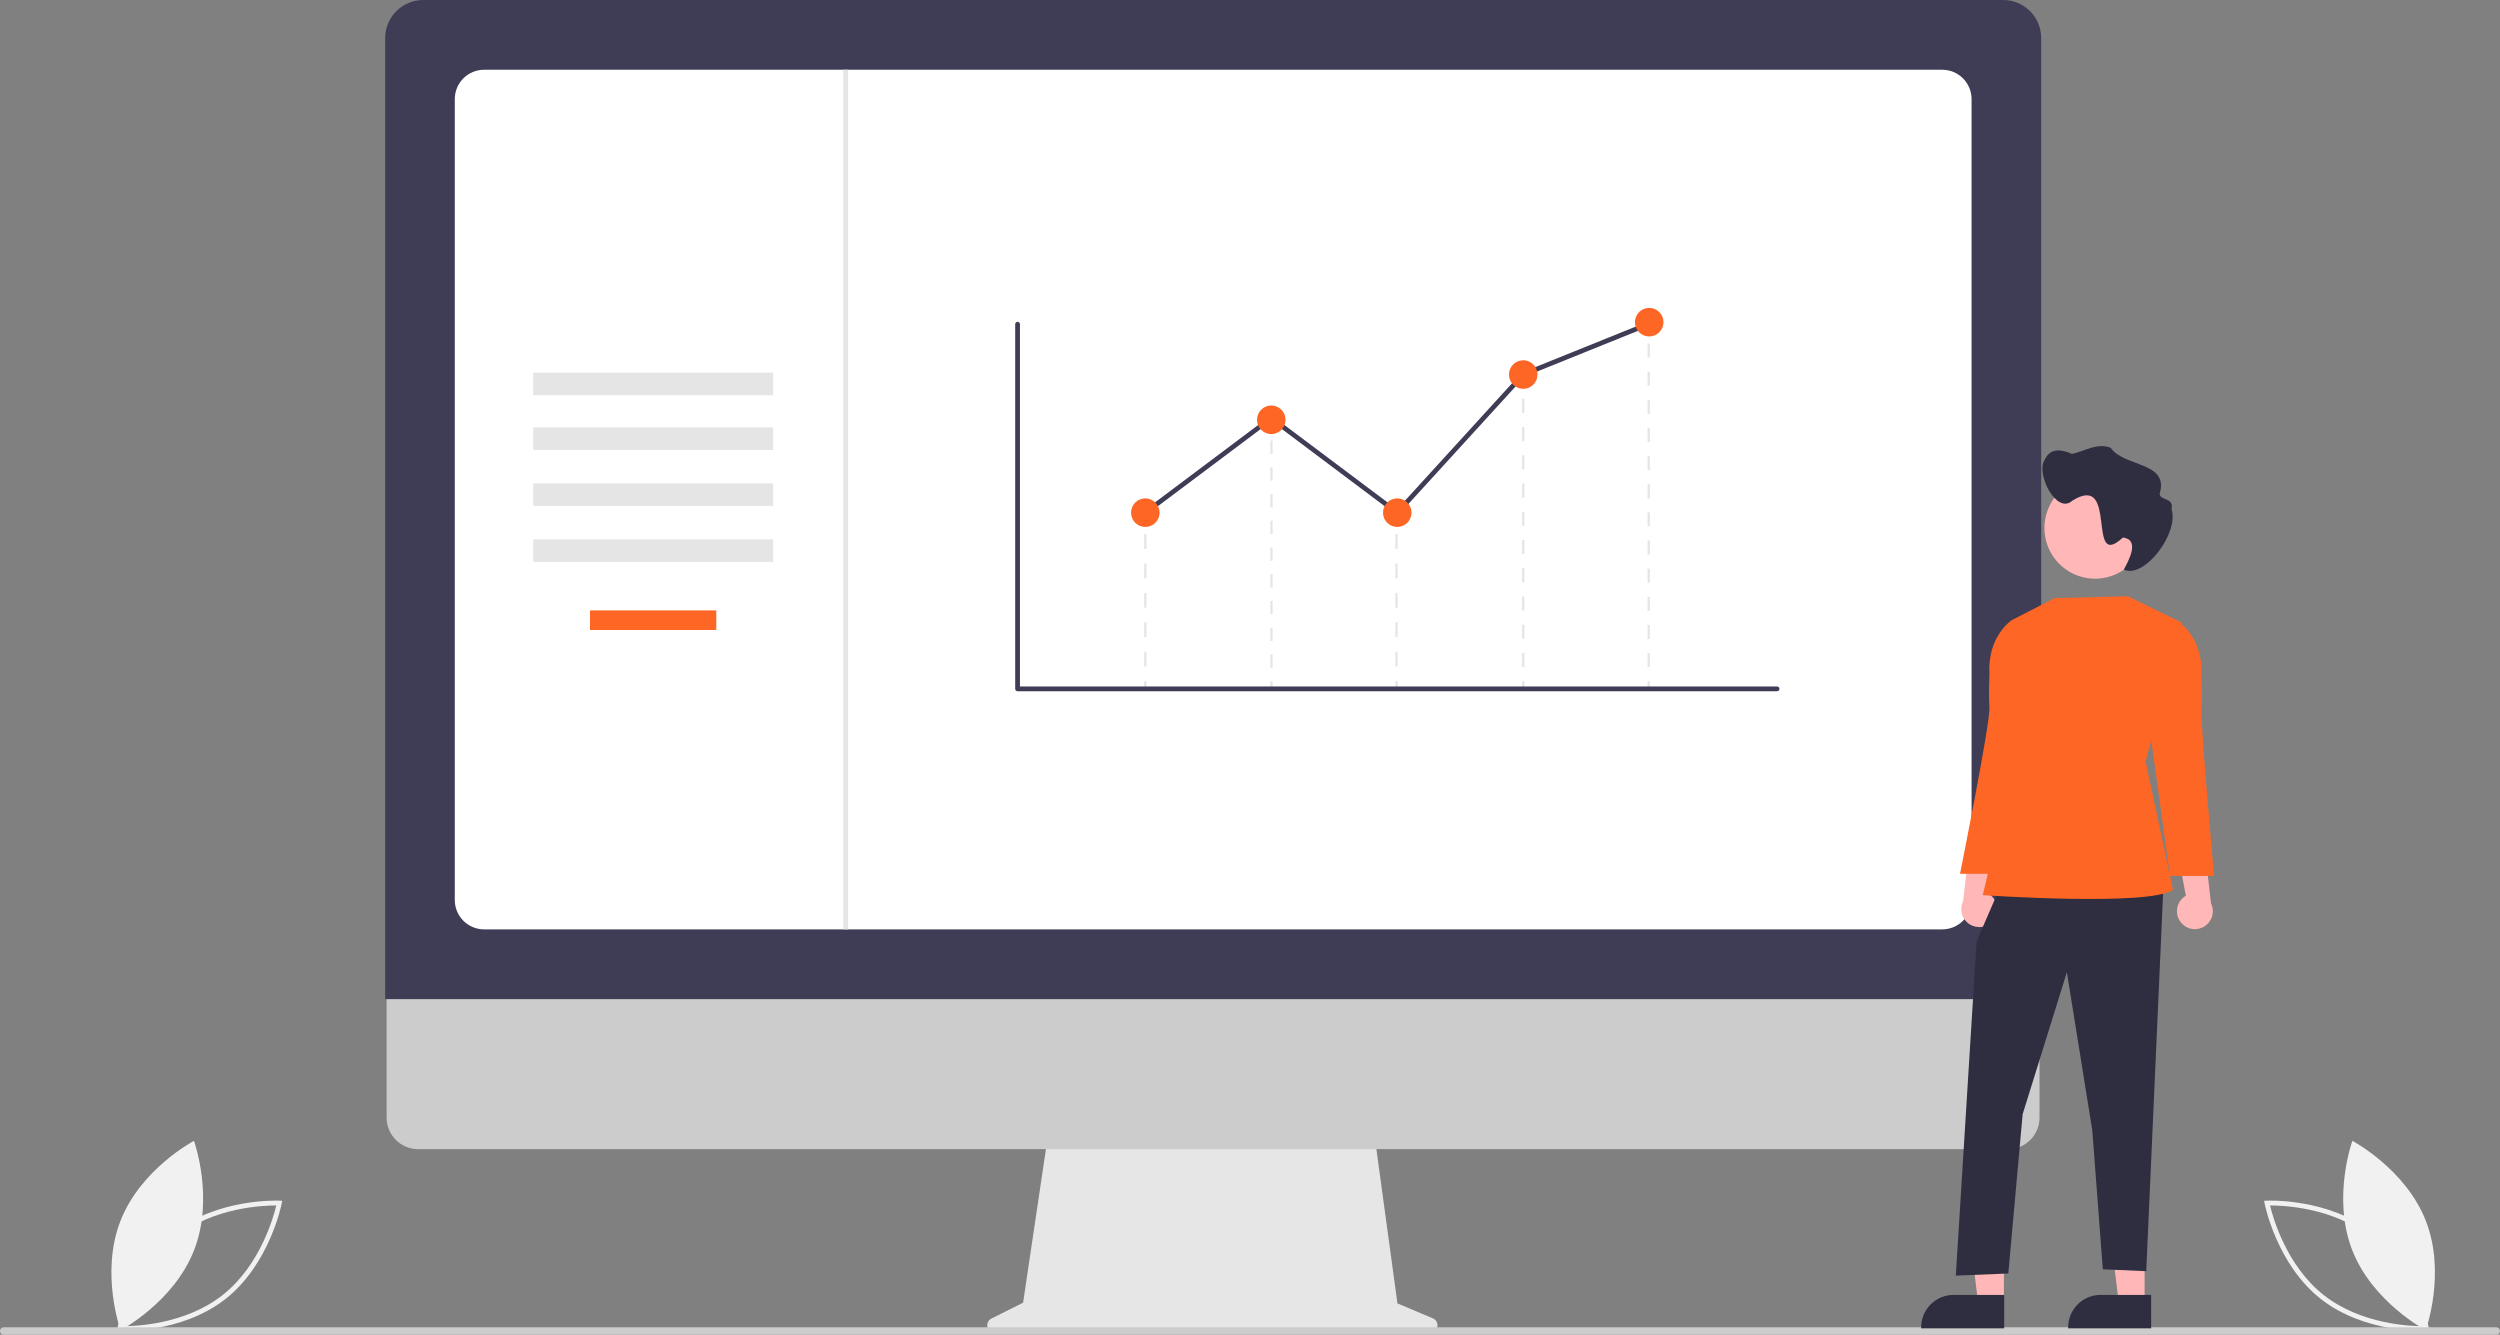 <svg width="487" height="260" viewBox="0 0 487 260" fill="none" xmlns="http://www.w3.org/2000/svg">
<rect x="0" y="0" width="487" height="260" fill="#808080" stroke="none"/>
<g clip-path="url(#clip0_129_322)">
<path d="M22.778 259.251L22.879 258.718C22.902 258.6 25.201 246.914 33.819 240.133C42.437 233.351 54.315 233.882 54.433 233.888L54.975 233.916L54.874 234.45C54.852 234.567 52.553 246.253 43.935 253.034C35.317 259.816 23.439 259.285 23.32 259.279L22.778 259.251ZM34.403 240.878C27.116 246.612 24.493 255.986 23.931 258.344C26.351 258.354 36.071 258.017 43.35 252.289C50.629 246.562 53.258 237.182 53.822 234.824C51.401 234.813 41.682 235.151 34.403 240.878Z" fill="#F1F1F1"/>
<path d="M37.83 243.479C33.882 253.665 23.489 259.126 23.489 259.126C23.489 259.126 19.497 248.071 23.445 237.884C27.393 227.697 37.786 222.237 37.786 222.237C37.786 222.237 41.778 233.292 37.83 243.479Z" fill="#F1F1F1"/>
<path d="M472.705 259.279C472.586 259.285 460.708 259.816 452.09 253.034C443.472 246.253 441.173 234.567 441.151 234.45L441.05 233.916L441.591 233.888C441.71 233.882 453.588 233.351 462.206 240.133C470.824 246.914 473.123 258.6 473.145 258.718L473.246 259.251L472.705 259.279ZM442.203 234.824C442.766 237.182 445.396 246.562 452.674 252.289C459.954 258.017 469.674 258.354 472.093 258.344C471.532 255.986 468.908 246.612 461.622 240.878C454.343 235.151 444.624 234.813 442.203 234.824Z" fill="#F1F1F1"/>
<path d="M458.194 243.479C462.142 253.665 472.535 259.126 472.535 259.126C472.535 259.126 476.527 248.071 472.579 237.884C468.631 227.697 458.239 222.237 458.239 222.237C458.239 222.237 454.247 233.292 458.194 243.479Z" fill="#F1F1F1"/>
<path d="M279.125 256.816L272.223 253.904L267.488 219.241H204.433L199.3 253.763L193.125 256.856C192.83 257.004 192.593 257.247 192.453 257.547C192.313 257.847 192.278 258.185 192.354 258.507C192.43 258.829 192.612 259.116 192.871 259.321C193.13 259.527 193.451 259.638 193.781 259.638H278.557C278.895 259.639 279.223 259.521 279.485 259.306C279.747 259.092 279.927 258.793 279.994 258.46C280.061 258.128 280.011 257.782 279.853 257.483C279.694 257.183 279.437 256.947 279.125 256.816Z" fill="#E6E6E6"/>
<path d="M391.178 223.853H81.433C79.808 223.849 78.251 223.2 77.103 222.047C75.955 220.895 75.311 219.333 75.311 217.705V173.95H397.301V217.705C397.301 219.333 396.657 220.895 395.509 222.047C394.361 223.2 392.804 223.849 391.178 223.853Z" fill="#CCCCCC"/>
<path d="M397.626 194.63H75.028V7.411C75.031 5.446 75.811 3.562 77.198 2.173C78.585 0.784 80.465 0.002 82.426 0H390.228C392.189 0.002 394.069 0.784 395.456 2.173C396.843 3.562 397.623 5.446 397.626 7.411V194.63Z" fill="#3F3D56"/>
<path d="M378.358 181.042H94.296C92.784 181.04 91.334 180.438 90.265 179.367C89.196 178.295 88.594 176.843 88.593 175.329V19.302C88.594 17.787 89.196 16.335 90.265 15.264C91.334 14.192 92.784 13.59 94.296 13.588H378.358C379.87 13.59 381.32 14.192 382.389 15.264C383.458 16.335 384.06 17.787 384.061 19.302V175.329C384.06 176.843 383.458 178.295 382.389 179.367C381.32 180.438 379.87 181.04 378.358 181.042Z" fill="white"/>
<path d="M486.278 260H0.751C0.587 260.003 0.427 259.953 0.296 259.855C0.164 259.758 0.068 259.62 0.023 259.463C-0.005 259.356 -0.009 259.243 0.013 259.135C0.035 259.026 0.082 258.924 0.149 258.836C0.217 258.748 0.303 258.677 0.403 258.628C0.502 258.579 0.611 258.554 0.722 258.553H486.219C486.391 258.547 486.561 258.6 486.699 258.703C486.838 258.805 486.938 258.952 486.983 259.119C487.007 259.225 487.006 259.335 486.981 259.44C486.957 259.546 486.909 259.644 486.841 259.729C486.774 259.813 486.688 259.882 486.59 259.929C486.493 259.975 486.386 260 486.278 260Z" fill="#CCCCCC"/>
<path d="M150.603 72.596H103.866V76.992H150.603V72.596Z" fill="#E5E5E5"/>
<path d="M150.603 83.258H103.866V87.656H150.603V83.258Z" fill="#E5E5E5"/>
<path d="M150.603 94.157H103.866V98.554H150.603V94.157Z" fill="#E5E5E5"/>
<path d="M150.603 105.056H103.866V109.453H150.603V105.056Z" fill="#E5E5E5"/>
<path d="M139.532 118.905H114.936V122.721H139.532V118.905Z" fill="#FD6624"/>
<path d="M223.329 99.866H222.882V101.209H223.329V99.866Z" fill="#E5E5E5"/>
<path d="M223.329 129.825H222.882V126.964H223.329V129.825ZM223.329 124.102H222.882V121.24H223.329V124.102ZM223.329 118.379H222.882V115.517H223.329V118.379ZM223.329 112.655H222.882V109.794H223.329V112.655ZM223.329 106.932H222.882V104.071H223.329V106.932Z" fill="#E5E5E5"/>
<path d="M223.329 132.687H222.882V134.03H223.329V132.687Z" fill="#E5E5E5"/>
<path d="M272.264 99.866H271.817V101.209H272.264V99.866Z" fill="#E5E5E5"/>
<path d="M272.264 129.825H271.817V126.964H272.264V129.825ZM272.264 124.102H271.817V121.24H272.264V124.102ZM272.264 118.379H271.817V115.517H272.264V118.379ZM272.264 112.655H271.817V109.794H272.264V112.655ZM272.264 106.932H271.817V104.071H272.264V106.932Z" fill="#E5E5E5"/>
<path d="M272.264 132.687H271.817V134.03H272.264V132.687Z" fill="#E5E5E5"/>
<path d="M296.948 73.592H296.501V74.935H296.948V73.592Z" fill="#E5E5E5"/>
<path d="M296.948 129.937H296.501V127.187H296.948V129.937ZM296.948 124.437H296.501V121.686H296.948V124.437ZM296.948 118.936H296.501V116.186H296.948V118.936ZM296.948 113.436H296.501V110.686H296.948V113.436ZM296.948 107.936H296.501V105.186H296.948V107.936ZM296.948 102.436H296.501V99.686H296.948V102.436ZM296.948 96.936H296.501V94.186H296.948V96.936ZM296.948 91.436H296.501V88.686H296.948V91.436ZM296.948 85.935H296.501V83.185H296.948V85.935ZM296.948 80.435H296.501V77.685H296.948V80.435Z" fill="#E5E5E5"/>
<path d="M296.948 132.687H296.501V134.03H296.948V132.687Z" fill="#E5E5E5"/>
<path d="M321.386 62.848H320.939V64.191H321.386V62.848Z" fill="#E5E5E5"/>
<path d="M321.386 129.947H320.939V127.207H321.386V129.947ZM321.386 124.467H320.939V121.727H321.386V124.467ZM321.386 118.988H320.939V116.248H321.386V118.988ZM321.386 113.508H320.939V110.768H321.386V113.508ZM321.386 108.028H320.939V105.288H321.386V108.028ZM321.386 102.549H320.939V99.809H321.386V102.549ZM321.386 97.069H320.939V94.329H321.386V97.069ZM321.386 91.589H320.939V88.849H321.386V91.589ZM321.386 86.109H320.939V83.37H321.386V86.109ZM321.386 80.63H320.939V77.89H321.386V80.63ZM321.386 75.15H320.939V72.41H321.386V75.15ZM321.386 69.67H320.939V66.93H321.386V69.67Z" fill="#E5E5E5"/>
<path d="M321.386 132.687H320.939V134.03H321.386V132.687Z" fill="#E5E5E5"/>
<path d="M247.908 81.874H247.461V83.217H247.908V81.874Z" fill="#E5E5E5"/>
<path d="M247.908 130.083H247.461V127.48H247.908V130.083ZM247.908 124.876H247.461V122.272H247.908V124.876ZM247.908 119.669H247.461V117.065H247.908V119.669ZM247.908 114.461H247.461V111.858H247.908V114.461ZM247.908 109.254H247.461V106.65H247.908V109.254ZM247.908 104.047H247.461V101.443H247.908V104.047ZM247.908 98.839H247.461V96.236H247.908V98.839ZM247.908 93.632H247.461V91.028H247.908V93.632ZM247.908 88.425H247.461V85.821H247.908V88.425Z" fill="#E5E5E5"/>
<path d="M247.908 132.687H247.461V134.03H247.908V132.687Z" fill="#E5E5E5"/>
<path d="M346.173 134.654H198.223C198.1 134.654 197.982 134.605 197.895 134.518C197.809 134.431 197.76 134.313 197.76 134.19V63.152C197.76 63.029 197.809 62.911 197.895 62.824C197.982 62.737 198.1 62.688 198.223 62.688C198.346 62.688 198.463 62.737 198.55 62.824C198.637 62.911 198.686 63.029 198.686 63.152V133.726H346.173C346.296 133.726 346.414 133.775 346.501 133.862C346.588 133.949 346.636 134.067 346.636 134.19C346.636 134.313 346.588 134.431 346.501 134.518C346.414 134.605 346.296 134.654 346.173 134.654Z" fill="#3F3D56"/>
<path d="M272.244 100.489L247.645 82.032L223.382 100.237L222.827 99.495L247.645 80.873L272.126 99.242L296.454 72.573L296.552 72.533L321.092 62.628L321.438 63.489L296.996 73.354L272.244 100.489Z" fill="#3F3D56"/>
<path d="M223.105 102.649C224.64 102.649 225.883 101.403 225.883 99.866C225.883 98.329 224.64 97.083 223.105 97.083C221.571 97.083 220.327 98.329 220.327 99.866C220.327 101.403 221.571 102.649 223.105 102.649Z" fill="#FD6624"/>
<path d="M247.645 84.559C249.18 84.559 250.423 83.313 250.423 81.776C250.423 80.239 249.18 78.993 247.645 78.993C246.111 78.993 244.867 80.239 244.867 81.776C244.867 83.313 246.111 84.559 247.645 84.559Z" fill="#FD6624"/>
<path d="M272.185 102.649C273.72 102.649 274.963 101.403 274.963 99.866C274.963 98.329 273.72 97.083 272.185 97.083C270.651 97.083 269.407 98.329 269.407 99.866C269.407 101.403 270.651 102.649 272.185 102.649Z" fill="#FD6624"/>
<path d="M296.725 75.746C298.26 75.746 299.503 74.5 299.503 72.963C299.503 71.426 298.26 70.18 296.725 70.18C295.191 70.18 293.947 71.426 293.947 72.963C293.947 74.5 295.191 75.746 296.725 75.746Z" fill="#FD6624"/>
<path d="M321.264 65.542C322.799 65.542 324.043 64.296 324.043 62.759C324.043 61.222 322.799 59.976 321.264 59.976C319.73 59.976 318.486 61.222 318.486 62.759C318.486 64.296 319.73 65.542 321.264 65.542Z" fill="#FD6624"/>
<path d="M165.211 13.588H164.265V181.041H165.211V13.588Z" fill="#E5E5E5"/>
<path d="M388.237 179.328C388.564 178.938 388.802 178.481 388.933 177.99C389.065 177.498 389.087 176.984 388.998 176.483C388.91 175.982 388.713 175.506 388.421 175.09C388.129 174.673 387.75 174.326 387.31 174.072L389.619 161.921L383.696 164.394L382.412 175.553C382.035 176.323 381.953 177.203 382.182 178.029C382.41 178.855 382.933 179.568 383.651 180.033C384.369 180.498 385.233 180.683 386.078 180.553C386.923 180.423 387.692 179.987 388.237 179.328Z" fill="#FFB7B7"/>
<path d="M417.768 253.888H412.753L410.367 234.51L417.769 234.511L417.768 253.888Z" fill="#FFB7B7"/>
<path d="M419.047 258.758L402.877 258.758V258.553C402.877 256.881 403.54 255.277 404.721 254.095C405.901 252.912 407.502 252.248 409.171 252.248L419.047 252.248L419.047 258.758Z" fill="#2F2E41"/>
<path d="M390.362 253.888H385.347L382.961 234.51L390.363 234.511L390.362 253.888Z" fill="#FFB7B7"/>
<path d="M390.413 258.758L374.243 258.758V258.553C374.243 256.881 374.906 255.277 376.087 254.095C377.267 252.912 378.868 252.248 380.537 252.248L390.414 252.248L390.413 258.758Z" fill="#2F2E41"/>
<path d="M389.95 172.047L385.042 183.376L380.992 248.489L391.219 248.079L394.012 217.04L402.627 189.393L407.581 220.214L409.626 247.259L418.088 247.627L421.46 172.047H389.95Z" fill="#2F2E41"/>
<path d="M414.487 116.147L400.261 116.504L391.908 120.799L391.45 152.49L386.24 174.371C386.24 174.371 418.789 176.615 423.289 173.336L417.971 148.34L425.103 121.326L414.487 116.147Z" fill="#FD6624"/>
<path d="M393.427 121.295L391.907 120.799C391.907 120.799 387.087 123.899 387.545 131.392C387.545 131.392 387.365 135.269 387.537 137.85C387.735 140.809 381.811 170.222 381.811 170.222H390.401L394.082 143.586L393.427 121.295Z" fill="#FD6624"/>
<path d="M424.88 179.738C424.553 179.348 424.316 178.891 424.184 178.4C424.053 177.908 424.03 177.394 424.119 176.893C424.207 176.392 424.404 175.916 424.696 175.5C424.988 175.083 425.367 174.736 425.807 174.482L423.498 162.331L429.421 164.804L430.706 175.963C431.082 176.732 431.164 177.613 430.936 178.439C430.707 179.264 430.184 179.977 429.466 180.443C428.748 180.908 427.885 181.093 427.039 180.963C426.194 180.833 425.426 180.397 424.88 179.738Z" fill="#FFB7B7"/>
<path d="M422.963 121.704L424.482 121.209C424.482 121.209 429.303 124.308 428.844 131.801C428.844 131.801 429.025 135.679 428.852 138.259C428.655 141.219 431.307 170.632 431.307 170.632H422.717L419.035 143.996L422.963 121.704Z" fill="#FD6624"/>
<path d="M417.979 102.852C417.979 104.806 417.401 106.716 416.317 108.341C415.234 109.965 413.693 111.232 411.891 111.979C410.089 112.727 408.106 112.923 406.193 112.542C404.28 112.16 402.523 111.219 401.143 109.838C399.764 108.456 398.825 106.696 398.444 104.779C398.064 102.863 398.259 100.876 399.006 99.071C399.752 97.266 401.016 95.723 402.638 94.637C404.26 93.551 406.167 92.972 408.117 92.972C409.409 92.969 410.689 93.22 411.884 93.713C413.079 94.205 414.165 94.928 415.081 95.841C415.996 96.754 416.724 97.838 417.221 99.033C417.719 100.227 417.976 101.508 417.979 102.802C417.979 102.819 417.979 102.835 417.979 102.852Z" fill="#FFB7B7"/>
<path d="M398.287 89.581C399.443 87.093 401.679 87.585 403.634 88.428C406.11 87.878 408.465 86.231 411.133 87.205C413.761 91.034 422.584 89.907 420.707 96.141C420.705 97.635 423.513 96.765 423.022 99.212C424.51 103.92 417.653 112.836 413.716 110.958C414.69 109.171 416.914 105.111 413.541 104.708C406.284 111.472 412.792 91.829 403.675 97.541C400.656 100.309 396.523 92.35 398.287 89.581Z" fill="#2F2E41"/>
</g>
<defs>
<clipPath id="clip0_129_322">
<rect width="487" height="260" fill="white"/>
</clipPath>
</defs>
</svg>
